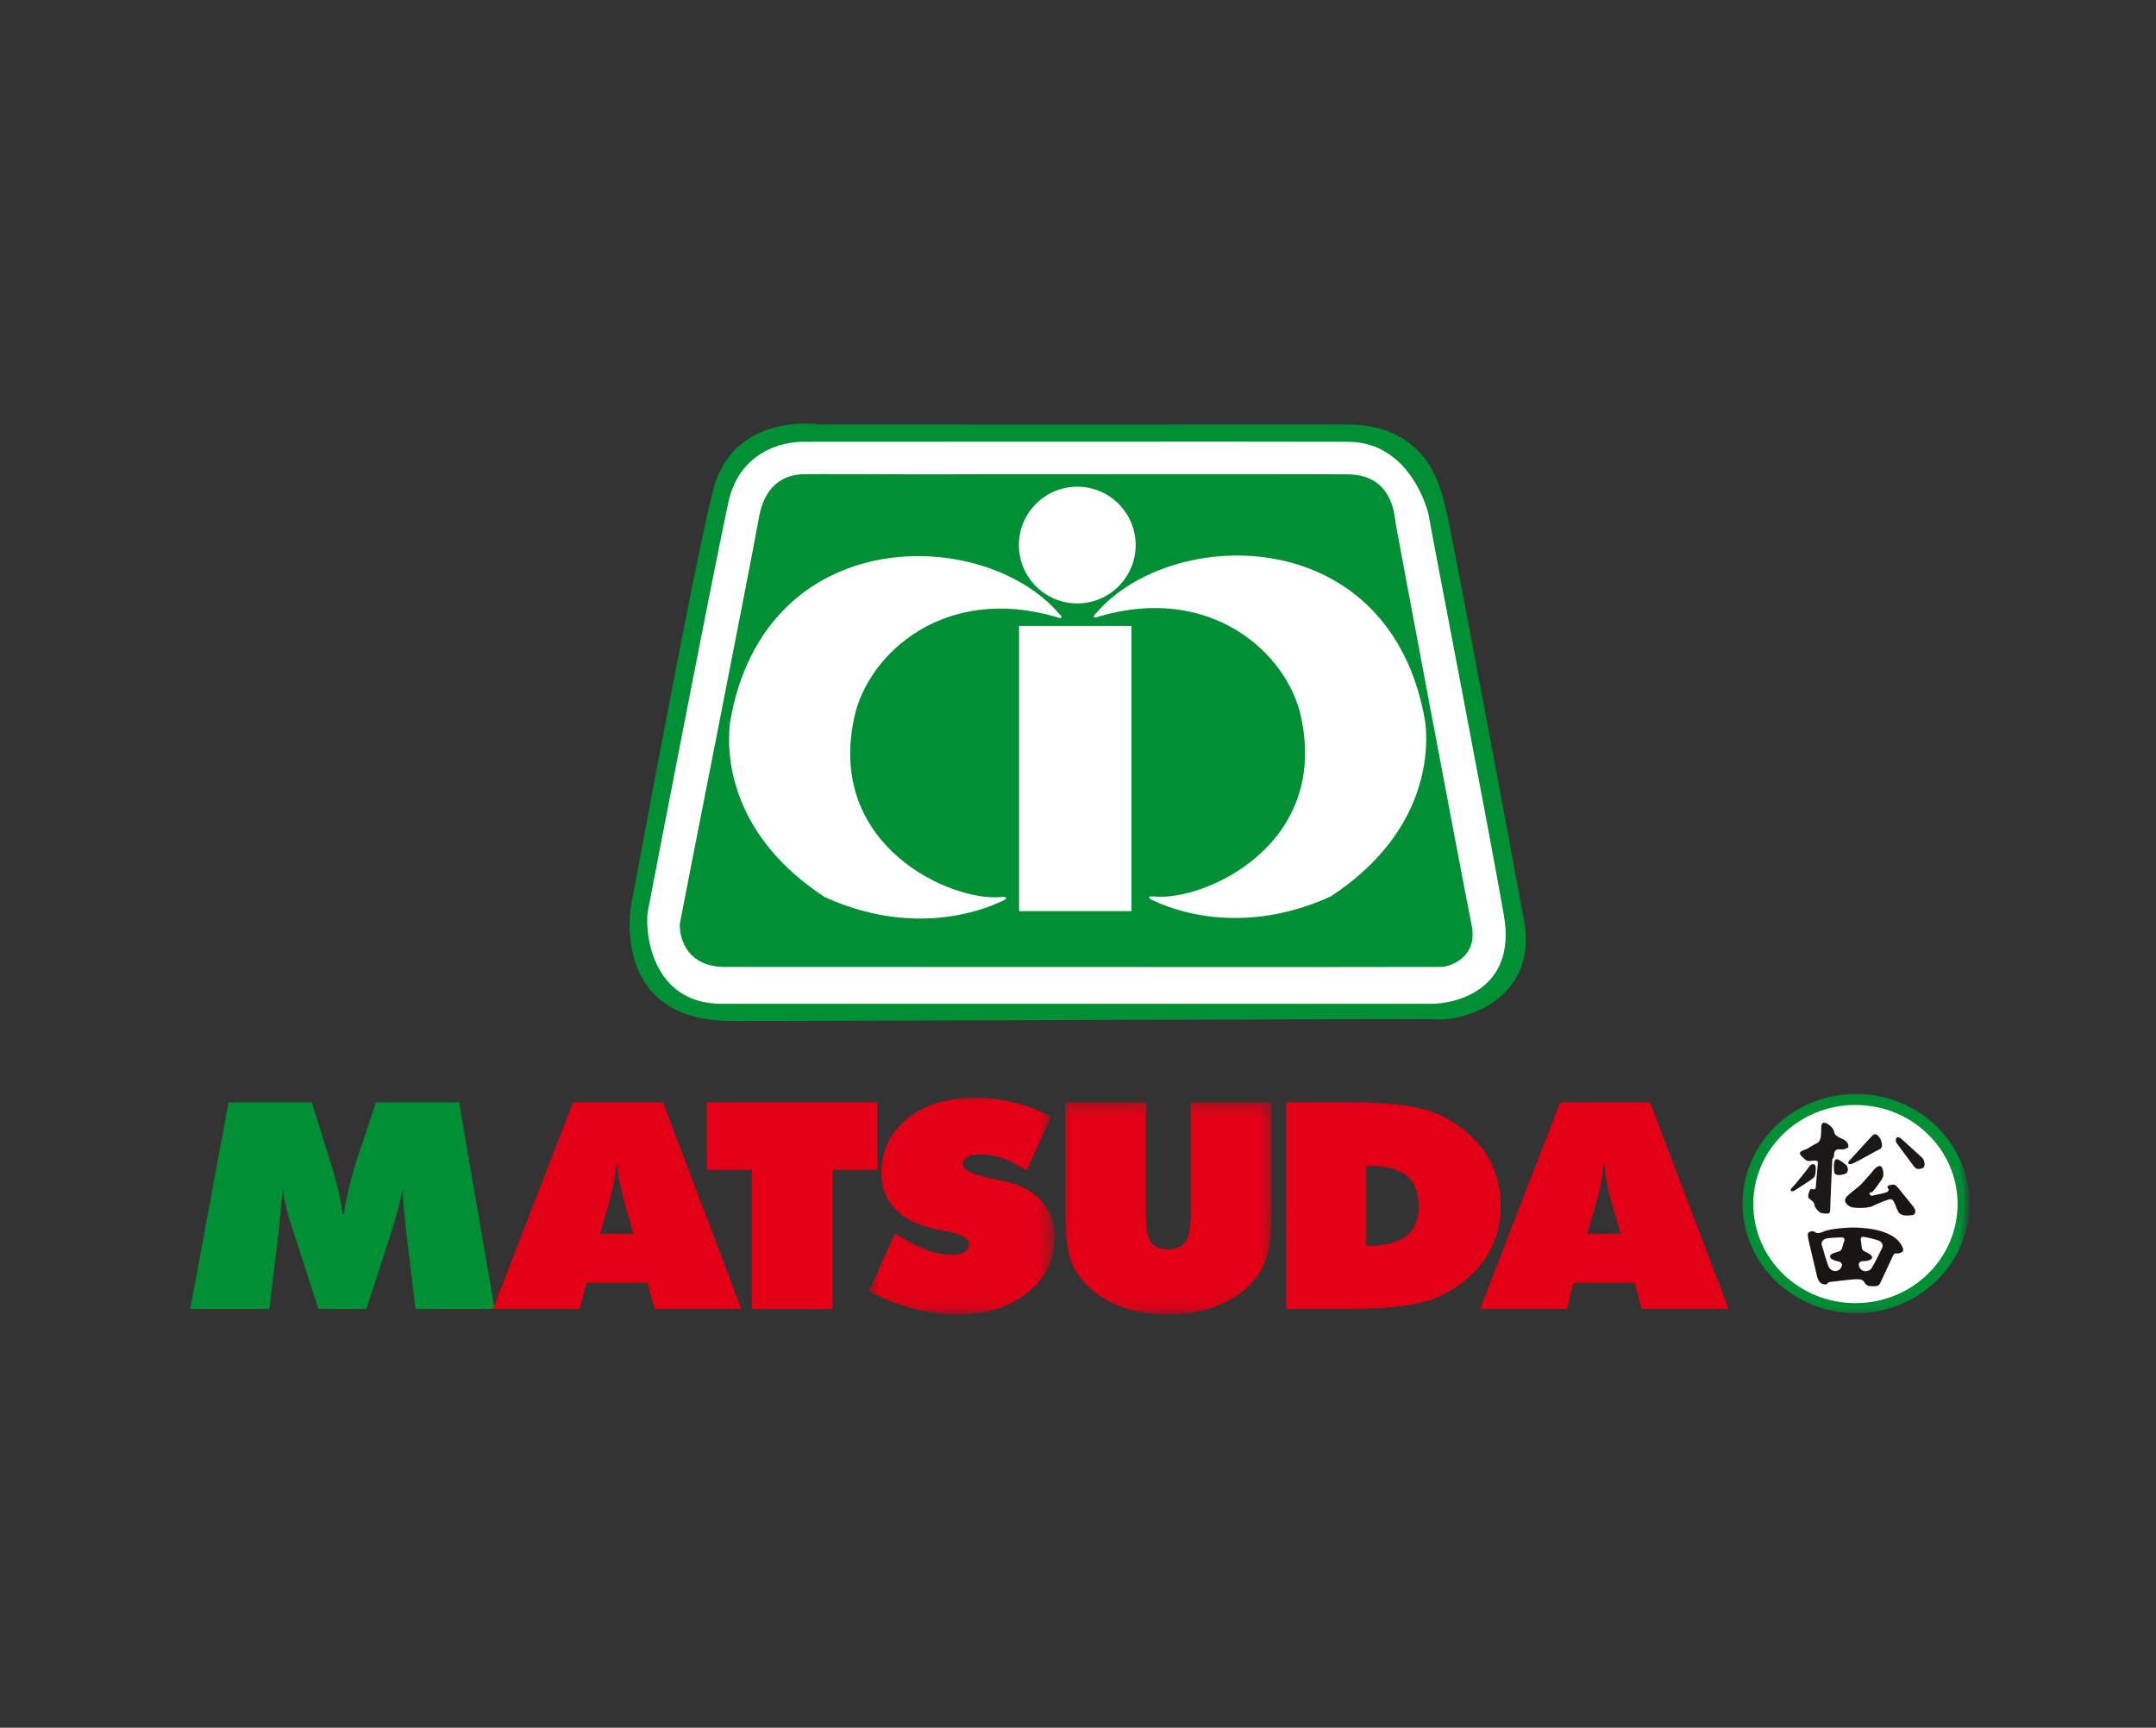 <?xml version="1.0" encoding="UTF-8"?> <svg xmlns="http://www.w3.org/2000/svg" width="136" height="109" viewBox="0 0 136 109" fill="none"><rect x="0" y="0" width="136" height="109" fill="#333333" stroke="none"/><path fill-rule="evenodd" clip-rule="evenodd" d="M51.685 26.782C51.685 26.782 46.313 25.951 45.003 30.848C43.868 35.086 39.94 56.49 39.841 56.939C39.745 57.388 38.558 64.419 46.182 64.416C53.807 64.413 90.01 64.262 90.536 64.308C92.349 64.466 97.034 63.041 96.138 58.1C95.323 53.608 91.538 33.399 91.248 32.317C90.958 31.236 90.405 26.77 84.908 26.782C79.412 26.794 52.523 26.782 51.685 26.782Z" fill="#008F35"></path><path fill-rule="evenodd" clip-rule="evenodd" d="M50.605 27.873C49.347 27.873 46.661 28.502 45.959 31.635C45.175 35.136 40.962 56.975 40.868 57.483C40.673 58.544 40.953 63.33 45.54 63.33C51.163 63.33 89.776 63.33 90.28 63.33C91.762 63.33 95.68 62.497 94.867 57.766C94.018 52.825 90.197 33.061 90.141 32.613C90.085 32.166 88.936 27.89 85.047 27.873C81.158 27.855 51.806 27.873 50.605 27.873Z" fill="white"></path><path fill-rule="evenodd" clip-rule="evenodd" d="M57.437 29.923C57.437 29.923 51.007 29.894 50.584 29.923C50.161 29.953 48.33 30.015 47.866 32.692C47.401 35.369 42.921 57.988 42.894 58.222C42.809 58.934 43.182 61.002 45.717 61.002C45.717 61.002 90.679 61.022 90.996 61.002C91.312 60.984 93.271 60.505 92.827 58.349C92.384 56.194 88.129 33.6 88.044 33.052C87.96 32.502 87.854 29.936 84.988 29.923C82.123 29.909 57.437 29.923 57.437 29.923Z" fill="#008F35"></path><path fill-rule="evenodd" clip-rule="evenodd" d="M71.636 34.388C71.636 36.421 69.988 38.069 67.954 38.069C65.921 38.069 64.273 36.421 64.273 34.388C64.273 32.354 65.921 30.706 67.954 30.706C69.988 30.706 71.636 32.354 71.636 34.388Z" fill="white"></path><path fill-rule="evenodd" clip-rule="evenodd" d="M64.283 57.483H71.371V39.489H64.283V57.483Z" fill="white"></path><path fill-rule="evenodd" clip-rule="evenodd" d="M69.141 38.691C73.896 33.126 87.747 32.876 89.901 45.527C90.202 48.041 89.606 52.844 83.933 56.56C77.665 59.41 72.954 56.886 72.767 56.823C72.504 56.735 72.275 56.505 72.821 56.558C75.942 56.861 83.893 53.345 82.049 45.145C81.154 41.168 76.352 36.829 69.333 38.891C68.829 39.089 69 38.788 69.141 38.691Z" fill="white"></path><path fill-rule="evenodd" clip-rule="evenodd" d="M66.812 38.727C62.059 33.162 48.207 32.913 46.052 45.564C45.751 48.076 46.347 52.881 52.019 56.594C58.289 59.447 62.999 56.922 63.186 56.859C63.449 56.77 63.677 56.541 63.133 56.594C60.011 56.895 52.06 53.381 53.904 45.181C54.799 41.205 59.602 36.864 66.622 38.925C67.124 39.125 66.953 38.822 66.812 38.727Z" fill="white"></path><path fill-rule="evenodd" clip-rule="evenodd" d="M26.209 82.577L25.59 77.414C25.55 77.018 25.513 76.622 25.473 76.226C25.436 75.831 25.402 75.435 25.377 75.038C25.319 75.411 25.236 75.808 25.13 76.226C25.024 76.644 24.893 77.092 24.739 77.566L23.114 82.577H20.086L18.462 77.566C18.3 77.092 18.168 76.644 18.066 76.226C17.961 75.808 17.881 75.411 17.824 75.038C17.791 75.441 17.757 75.839 17.721 76.23C17.686 76.623 17.648 77.018 17.611 77.414L16.991 82.577H12L14.418 69.546H19.671L20.676 72.767C20.708 72.869 20.756 73.02 20.821 73.222C21.247 74.581 21.509 75.7 21.605 76.578H21.692C21.769 76.026 21.885 75.438 22.041 74.815C22.195 74.193 22.401 73.491 22.659 72.715L23.714 69.546H28.956L31.2 82.577H26.209Z" fill="#008F35"></path><path fill-rule="evenodd" clip-rule="evenodd" d="M37.849 77.838H39.967L39.533 76.362C39.32 75.614 39.175 75.039 39.098 74.635C39.019 74.232 38.971 73.853 38.951 73.496H38.865C38.846 73.853 38.797 74.232 38.72 74.635C38.643 75.039 38.498 75.614 38.285 76.362L37.849 77.838ZM31.095 82.577L36.148 69.546H41.816L46.767 82.577H41.293L40.838 80.937H36.999L36.563 82.577H31.095Z" fill="#E30016"></path><path fill-rule="evenodd" clip-rule="evenodd" d="M47.419 82.577V73.81H44.587V69.546H55.346V73.81H52.512V82.577H47.419Z" fill="#E30016"></path><mask id="mask0_845_6630" style="mask-type:luminance" maskUnits="userSpaceOnUse" x="54" y="68" width="13" height="15"><path d="M54.532 68.922H66.527V82.929H54.532V68.922Z" fill="white"></path></mask><g mask="url(#mask0_845_6630)"><path fill-rule="evenodd" clip-rule="evenodd" d="M54.826 81.464L56.451 77.817C57.179 78.285 57.83 78.627 58.401 78.845C58.972 79.061 59.507 79.168 60.005 79.168C60.352 79.168 60.626 79.108 60.827 78.987C61.026 78.864 61.126 78.701 61.126 78.493C61.126 78.131 60.627 77.855 59.627 77.666C59.303 77.601 59.052 77.549 58.871 77.515C57.813 77.277 57.003 76.856 56.44 76.249C55.88 75.645 55.599 74.891 55.599 73.99C55.599 72.589 56.144 71.449 57.234 70.571C58.324 69.693 59.752 69.254 61.519 69.254C62.332 69.254 63.132 69.351 63.918 69.548C64.705 69.744 65.499 70.04 66.298 70.438L64.752 73.849C64.261 73.517 63.77 73.263 63.277 73.089C62.784 72.914 62.305 72.826 61.843 72.826C61.487 72.826 61.214 72.88 61.02 72.991C60.827 73.1 60.73 73.254 60.73 73.449C60.73 73.816 61.436 74.139 62.848 74.418C63.073 74.466 63.247 74.501 63.369 74.525C64.344 74.726 65.112 75.139 65.674 75.761C66.235 76.384 66.516 77.137 66.516 78.021C66.516 79.463 65.949 80.64 64.817 81.553C63.685 82.466 62.213 82.923 60.401 82.923C59.471 82.923 58.541 82.802 57.613 82.558C56.684 82.315 55.754 81.951 54.826 81.464Z" fill="#E30016"></path></g><mask id="mask1_845_6630" style="mask-type:luminance" maskUnits="userSpaceOnUse" x="66" y="69" width="15" height="14"><path d="M66.913 69.31H80.456V82.93H66.913V69.31Z" fill="white"></path></mask><g mask="url(#mask1_845_6630)"><path fill-rule="evenodd" clip-rule="evenodd" d="M67.186 76.615V69.547H72.278V76.651C72.278 77.476 72.385 78.044 72.597 78.356C72.81 78.667 73.174 78.823 73.689 78.823C74.199 78.823 74.563 78.663 74.782 78.342C75.001 78.022 75.112 77.458 75.112 76.651V69.547H80.204V76.615C80.204 77.541 80.137 78.303 80.004 78.903C79.873 79.501 79.661 80.002 79.371 80.405C78.803 81.219 78.029 81.841 77.048 82.275C76.067 82.707 74.948 82.924 73.689 82.924C72.424 82.924 71.303 82.707 70.322 82.275C69.341 81.841 68.567 81.219 67.999 80.405C67.715 80.009 67.509 79.514 67.379 78.92C67.251 78.327 67.186 77.558 67.186 76.615Z" fill="#E30016"></path></g><path fill-rule="evenodd" clip-rule="evenodd" d="M86.183 78.605C87.332 78.599 88.17 78.392 88.699 77.985C89.228 77.578 89.491 76.942 89.491 76.075C89.491 75.227 89.239 74.595 88.733 74.179C88.226 73.763 87.451 73.555 86.405 73.555H86.183V78.605ZM81.13 82.577V69.546H85.255C86.562 69.546 87.681 69.613 88.606 69.746C89.531 69.879 90.283 70.086 90.864 70.364C92.088 70.958 93.027 71.744 93.683 72.724C94.337 73.703 94.664 74.818 94.664 76.07C94.664 77.317 94.339 78.426 93.687 79.4C93.036 80.373 92.094 81.159 90.862 81.758C90.264 82.043 89.502 82.25 88.58 82.382C87.658 82.512 86.425 82.577 84.877 82.577H81.13Z" fill="#E30016"></path><path fill-rule="evenodd" clip-rule="evenodd" d="M100.117 77.838H102.236L101.801 76.362C101.588 75.614 101.443 75.039 101.366 74.635C101.289 74.232 101.24 73.853 101.22 73.496H101.133C101.113 73.853 101.065 74.232 100.988 74.635C100.911 75.039 100.766 75.614 100.552 76.362L100.117 77.838ZM93.362 82.577L98.415 69.546H104.083L109.035 82.577H103.562L103.107 80.937H99.266L98.831 82.577H93.362Z" fill="#E30016"></path><mask id="mask2_845_6630" style="mask-type:luminance" maskUnits="userSpaceOnUse" x="109" y="68" width="16" height="15"><path d="M109.865 68.922H124.028V82.852H109.865V68.922Z" fill="white"></path></mask><g mask="url(#mask2_845_6630)"><path fill-rule="evenodd" clip-rule="evenodd" d="M123.97 75.929C123.97 79.603 120.885 82.581 117.078 82.581C113.27 82.581 110.186 79.603 110.186 75.929C110.186 72.256 113.27 69.277 117.078 69.277C120.885 69.277 123.97 72.256 123.97 75.929Z" fill="#008F35"></path></g><mask id="mask3_845_6630" style="mask-type:luminance" maskUnits="userSpaceOnUse" x="109" y="68" width="16" height="15"><path d="M109.09 68.148H124.026V82.929H109.09V68.148Z" fill="white"></path></mask><g mask="url(#mask3_845_6630)"><path d="M123.968 75.93C123.968 79.604 120.883 82.582 117.076 82.582C113.269 82.582 110.184 79.604 110.184 75.93C110.184 72.257 113.269 69.278 117.076 69.278C120.883 69.278 123.968 72.257 123.968 75.93Z" stroke="#008F35" stroke-width="0.528"></path></g><path fill-rule="evenodd" clip-rule="evenodd" d="M123.483 75.964C123.483 79.416 120.599 82.215 117.041 82.215C113.484 82.215 110.599 79.416 110.599 75.964C110.599 72.51 113.484 69.711 117.041 69.711C120.599 69.711 123.483 72.51 123.483 75.964Z" fill="white"></path><path fill-rule="evenodd" clip-rule="evenodd" d="M116.877 77.444C116.688 77.433 115.43 77.503 115.024 77.701C114.788 77.817 114.608 77.82 114.519 77.751C114.43 77.681 114.321 77.653 114.191 77.701C114.063 77.751 114.004 77.79 114.052 78.098C114.084 78.284 114.576 80.313 114.598 80.428C114.667 80.804 114.847 80.976 114.954 81.002C115.42 81.111 115.145 80.907 115.47 80.872C115.748 80.843 117.016 80.684 117.155 80.704C117.294 80.724 117.462 80.674 117.601 80.893C117.687 81.028 117.769 81.141 118.027 81.141C118.284 81.141 118.493 81.2 118.621 80.913C118.75 80.626 119.324 79.395 119.374 79.297C119.424 79.197 119.454 79.069 119.602 79.079C119.752 79.088 120.154 79.057 120.028 78.732C119.513 77.394 117.066 77.453 116.877 77.444Z" fill="#181512"></path><path fill-rule="evenodd" clip-rule="evenodd" d="M118.721 78.742C118.671 78.812 118.136 79.991 117.978 80.1C117.378 80.512 116.957 79.564 117.512 79.564C118.058 79.564 118.265 79.327 117.938 79.119C117.61 78.91 117.432 78.97 117.423 78.564C117.417 78.322 117.245 77.97 117.61 78.038C117.978 78.107 118.235 78.178 118.454 78.246C118.711 78.325 118.83 78.564 118.721 78.742Z" fill="white"></path><path fill-rule="evenodd" clip-rule="evenodd" d="M114.922 78.565C114.96 78.642 115.282 79.897 115.418 80.031C115.938 80.541 116.517 79.682 115.97 79.585C115.433 79.49 115.27 79.22 115.628 79.072C115.986 78.924 116.153 79.013 116.233 78.615C116.279 78.378 116.511 78.061 116.137 78.065C115.764 78.07 115.498 78.095 115.271 78.124C115.005 78.157 114.847 78.37 114.922 78.565Z" fill="white"></path><path fill-rule="evenodd" clip-rule="evenodd" d="M114.102 73.629C114.033 73.747 113.183 74.8 113.092 74.878C112.913 75.026 112.884 75.243 113.171 75.126C113.171 75.126 114.3 74.421 114.409 74.293C114.519 74.164 114.528 74.025 114.539 73.747C114.556 73.271 114.172 73.46 114.102 73.629Z" fill="#1B1918"></path><path fill-rule="evenodd" clip-rule="evenodd" d="M116.025 73.192C116.105 73.222 116.481 73.499 116.512 73.568C116.54 73.638 116.679 73.985 116.342 74.074C116.005 74.163 115.708 74.192 115.688 73.866C115.629 72.879 115.946 73.161 116.025 73.192Z" fill="#1B1918"></path><path fill-rule="evenodd" clip-rule="evenodd" d="M114.667 73.41C114.658 73.47 114.547 74.878 114.538 74.917C114.528 74.956 114.519 75.045 114.38 75.036C114.31 75.03 114.201 74.936 114.141 75.145C114.082 75.352 113.964 75.526 114.201 75.68C114.567 75.918 114.389 76.046 114.538 76.215C114.686 76.383 114.756 76.581 115.202 76.561C115.321 76.561 115.45 76.592 115.45 76.294C115.45 75.957 115.578 73.262 115.578 73.173C115.578 73.084 115.687 73.034 115.687 72.925C115.687 72.816 115.688 72.476 116.035 72.509C116.45 72.548 116.431 72.429 116.511 72.429C116.589 72.429 116.688 72.231 116.441 71.994C116.233 71.793 115.747 71.755 115.698 71.409C115.67 71.218 115.519 71.091 115.419 71.002C115.321 70.913 114.904 70.626 114.884 71.081C114.865 71.537 114.924 71.963 114.608 72.122C114.29 72.281 113.993 72.489 113.875 72.529C113.755 72.568 113.358 72.665 113.636 72.935C113.953 73.242 113.976 73.277 114.29 73.232C114.706 73.173 114.686 73.301 114.667 73.41Z" fill="#1B1918"></path><path fill-rule="evenodd" clip-rule="evenodd" d="M118.563 71.776C118.502 71.696 118.334 71.428 118.126 71.626C117.919 71.824 116.729 73.162 116.669 73.212C116.551 73.311 116.512 73.559 116.877 73.401C117.257 73.236 118.443 72.548 118.552 72.509C118.661 72.468 118.771 72.35 118.691 72.072C118.613 71.796 118.622 71.854 118.563 71.776Z" fill="#1B1918"></path><path fill-rule="evenodd" clip-rule="evenodd" d="M119.978 71.885C120.048 71.955 121.228 73.013 121.277 73.073C121.435 73.273 121.479 73.658 121.218 73.719C121 73.767 120.881 73.797 120.693 73.539C120.613 73.431 119.737 72.24 119.652 72.133C119.504 71.944 119.602 71.528 119.978 71.885Z" fill="#1B1918"></path><path fill-rule="evenodd" clip-rule="evenodd" d="M118.107 73.916C118.156 73.826 118.563 73.359 118.711 73.657C118.805 73.845 118.879 74.163 118.681 74.44C118.483 74.718 118.165 75.188 118.078 75.214C117.939 75.253 117.869 75.243 117.958 75.362C118.048 75.481 118.078 75.441 118.206 75.412C118.335 75.382 118.859 75.273 118.97 75.234C119.078 75.194 119.199 75.102 119.098 74.975C118.979 74.827 119.177 74.757 119.276 74.757C119.375 74.757 119.494 74.649 119.722 74.927C119.951 75.203 120.714 76.145 120.762 76.224C120.812 76.304 120.901 76.63 120.623 76.66C120.289 76.697 119.89 76.75 119.712 76.393C119.533 76.036 119.485 75.572 119.157 75.669C118.722 75.797 118.374 75.986 118.058 76.115C117.842 76.203 117.225 76.245 116.819 76.165C116.624 76.127 116.175 75.808 116.501 75.481C116.784 75.199 117.234 74.897 117.404 74.708C117.571 74.52 118.058 74.005 118.107 73.916Z" fill="#181512"></path></svg> 